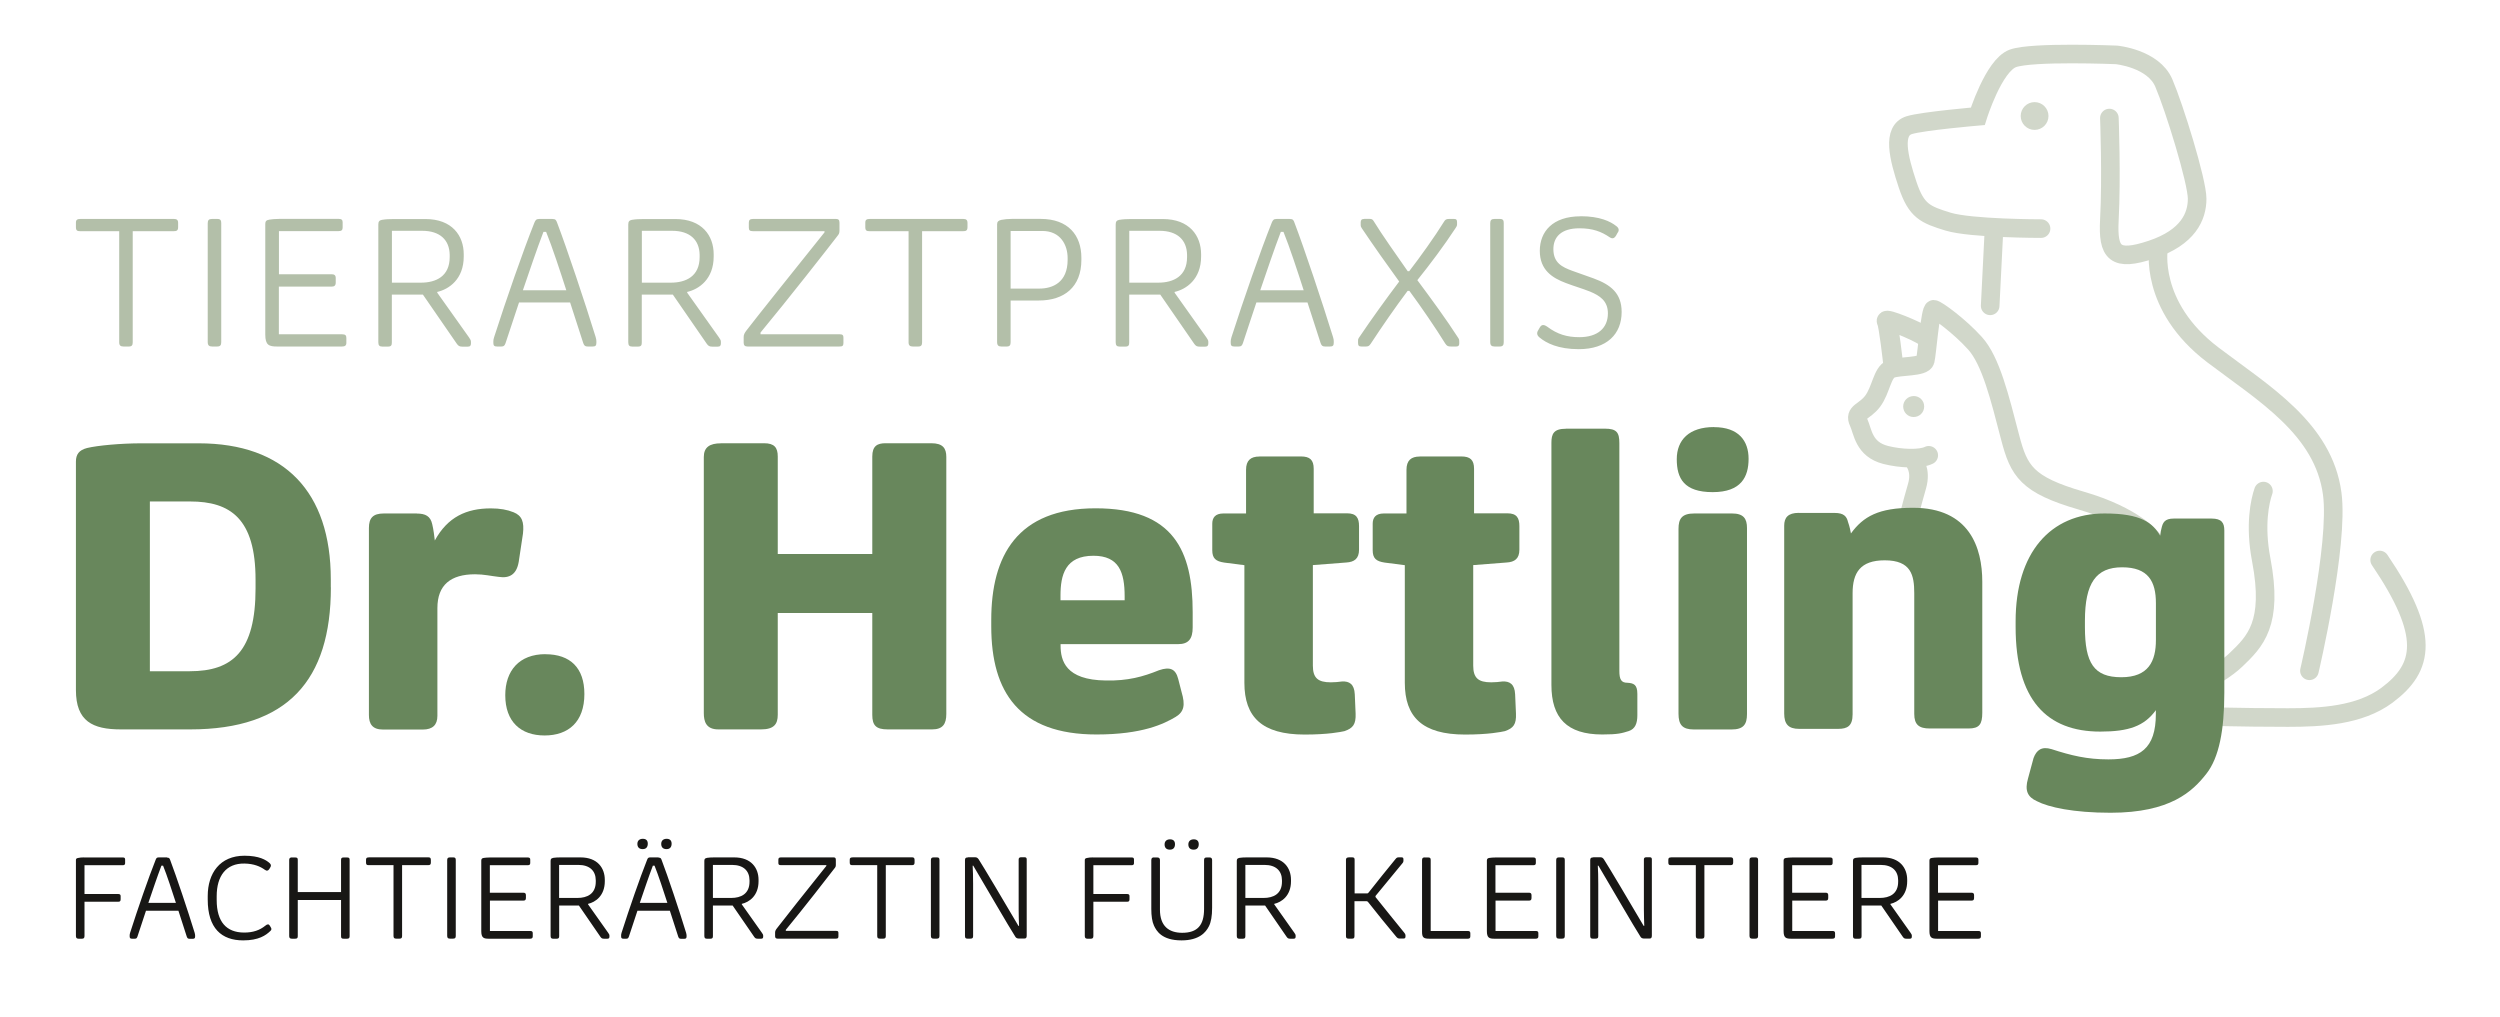<?xml version="1.0" encoding="UTF-8"?>
<svg xmlns="http://www.w3.org/2000/svg" version="1.1" viewBox="0 0 329.28 133.89">
  <defs>
    <style>
      .cls-1, .cls-2, .cls-3, .cls-4 {
        fill: none;
        stroke: #d1d7ca;
      }

      .cls-1, .cls-2, .cls-4 {
        stroke-linecap: round;
      }

      .cls-1, .cls-4 {
        stroke-width: 2.45px;
      }

      .cls-2 {
        stroke-width: 2.45px;
      }

      .cls-5 {
        fill: #68875c;
      }

      .cls-3 {
        stroke-width: 2.61px;
      }

      .cls-6 {
        fill: #d1d7ca;
      }

      .cls-4 {
        stroke-linejoin: round;
      }

      .cls-7 {
        fill: #b3bfa9;
      }

      .cls-8 {
        fill: #181715;
      }
    </style>
  </defs>
  <!-- Generator: Adobe Illustrator 28.7.7, SVG Export Plug-In . SVG Version: 1.2.0 Build 194)  -->
  <g>
    <g id="Ebene_1">
      <g>
        <path class="cls-1" d="M252.03,60.68s1.11,1.16.46,3.37c-.65,2.22-1.39,5.18-1.39,5.18M283.44,70.97s-2.17-2.96-9.34-5.04c-7.16-2.08-8.18-3.88-9.34-8.32-1.37-5.26-2.54-10.08-4.62-12.39-2.08-2.31-5.08-4.48-5.45-4.48-.46,0-.88,5.82-1.11,6.75-.23.92-3.37.65-4.53,1.11-1.15.46-1.29,2.77-2.4,4.25-1.08,1.44-2.5,1.39-1.85,2.77.57,1.22.65,3.55,3.56,4.3,1.99.51,4.58.6,5.68.05"/>
        <path class="cls-2" d="M280.59,91.83c5.49.59,11.56-2.67,13.9-4.91,2.53-2.42,4.95-4.76,3.34-13.2-.87-4.55-.17-7.73.29-9.04"/>
        <path class="cls-6" d="M266.15,15.28c0,1.01.82,1.83,1.83,1.83s1.83-.82,1.83-1.83-.82-1.83-1.83-1.83-1.83.82-1.83,1.83h0Z"/>
        <path class="cls-6" d="M253.41,53.28c.15.75-.34,1.48-1.09,1.62-.75.15-1.48-.34-1.62-1.09-.15-.75.34-1.48,1.1-1.62.75-.15,1.48.34,1.62,1.1h0Z"/>
        <path class="cls-1" d="M290.15,94.34s4.67.17,11.19.17c4.37,0,9.44-.26,13.04-2.93,4.96-3.69,5.7-8-.95-17.82M268.83,30.11s-9.24,0-12.25-.92c-3-.92-4.16-1.39-5.32-4.85-1.21-3.62-2.08-7.16.23-7.86,1.78-.54,9.01-1.16,9.01-1.16,0,0,2.08-6.7,4.62-7.63,2.54-.92,13.64-.46,13.64-.46,0,0,4.85.46,6.24,3.7,1.39,3.24,4.39,12.94,4.39,15.25s-1.16,5.08-6.01,6.7c-4.85,1.62-5.78.46-5.55-3.93.3-5.66,0-13.4,0-13.4M262.59,31.1l-.46,9.18"/>
        <path class="cls-4" d="M284.31,32.65s-1.36,7.63,7.16,14.1c6.7,5.08,14.56,9.71,15.71,18.26.91,6.74-3,23.34-3,23.34"/>
        <path class="cls-3" d="M249.33,47.76s-.55-4.99-.83-5.45c-.28-.46,3.88,1.2,5.08,2.03"/>
        <path class="cls-5" d="M225.75,56.25c-3.27,0-4.9,1.69-4.9,4.23s.96,4.34,4.73,4.34,4.73-2.03,4.73-4.39-1.3-4.17-4.56-4.17h0Z"/>
        <path class="cls-5" d="M43.57,77.37v-1.07c0-11.49-6.08-17.91-17.41-17.91h-7.55c-2.65,0-5.75.28-7.15.62-1.07.28-1.46.85-1.46,1.8v30.08c0,4.11,2.2,5.18,5.92,5.18h9.13c12.84,0,18.53-6.48,18.53-18.7h0ZM33.66,77.48c0,8.28-2.99,10.93-8.68,10.93h-5.24v-22.36h5.3c5.3,0,8.62,2.25,8.62,10.31v1.13h0Z"/>
        <path class="cls-5" d="M54.9,67.63h-4.34c-1.46,0-1.97.62-1.97,1.92v24.62c0,1.18.45,1.92,1.86,1.92h5.24c1.3,0,1.92-.62,1.92-1.8v-14.2c0-3.04,1.75-4.45,4.96-4.45,1.18,0,2.08.23,3.1.34,1.46.23,2.37-.34,2.65-1.97l.56-3.72c.17-1.52-.11-2.37-1.24-2.82-.84-.34-1.8-.51-2.99-.51-3.21,0-5.69,1.13-7.38,4.23-.06-.51-.17-1.46-.34-2.14-.23-1.07-.9-1.41-2.03-1.41h0Z"/>
        <path class="cls-5" d="M71.85,86.16c-3.49,0-5.3,2.2-5.3,5.41,0,3.49,2.03,5.3,5.18,5.3s5.24-1.8,5.24-5.46c0-3.44-1.86-5.24-5.13-5.24h0Z"/>
        <path class="cls-5" d="M94.95,58.39c-1.46,0-2.25.51-2.25,1.8v33.74c0,1.07.28,2.14,1.91,2.14h5.63c1.69,0,2.2-.68,2.2-1.92v-13.41h12.45v13.41c0,1.41.51,1.92,2.03,1.92h5.86c1.41,0,1.86-.73,1.86-2.03v-33.86c0-1.13-.45-1.8-1.97-1.8h-6.03c-1.07,0-1.75.34-1.75,1.75v12.84h-12.45v-12.84c0-1.18-.45-1.75-1.8-1.75h-5.69Z"/>
        <path class="cls-5" d="M157.09,82.67v-2.03c0-8.06-2.48-13.69-12.79-13.69s-13.74,6.25-13.74,14.7v.84c0,8.73,3.72,14.25,13.86,14.25,6.08,0,8.9-1.41,10.42-2.31,1.13-.68,1.29-1.58.79-3.27l-.45-1.75c-.34-1.3-1.07-1.63-2.53-1.13-2.09.85-4.11,1.41-6.99,1.35-5.35-.06-5.97-2.65-5.97-4.62v-.17h15.49c1.35,0,1.91-.68,1.91-2.2h0ZM148.13,79.06h-8.45v-.62c0-2.7.62-5.24,4.34-5.24,3.38,0,4.11,2.2,4.11,5.35v.51h0Z"/>
        <path class="cls-5" d="M165.87,60.13c-1.13,0-1.75.51-1.75,1.75v5.75h-2.99c-1.07,0-1.46.56-1.46,1.35v3.49c0,1.07.45,1.46,1.58,1.63l2.65.34v15.49c0,4.51,2.31,6.82,7.94,6.82,3.1,0,4.73-.34,5.24-.45,1.13-.39,1.52-.9,1.47-2.31l-.11-2.54c-.06-1.35-.73-1.75-1.69-1.69-.45.06-.9.11-1.46.11-1.69,0-2.37-.56-2.37-2.2v-13.24l4.39-.34c1.07-.06,1.69-.51,1.69-1.69v-3.1c0-1.07-.34-1.69-1.58-1.69h-4.39v-5.86c0-1.18-.51-1.63-1.69-1.63h-5.46Z"/>
        <path class="cls-5" d="M187,60.13c-1.13,0-1.75.51-1.75,1.75v5.75h-2.99c-1.07,0-1.46.56-1.46,1.35v3.49c0,1.07.45,1.46,1.58,1.63l2.65.34v15.49c0,4.51,2.31,6.82,7.94,6.82,3.1,0,4.73-.34,5.24-.45,1.13-.39,1.52-.9,1.46-2.31l-.11-2.54c-.06-1.35-.73-1.75-1.69-1.69-.45.06-.9.11-1.46.11-1.69,0-2.37-.56-2.37-2.2v-13.24l4.39-.34c1.07-.06,1.69-.51,1.69-1.69v-3.1c0-1.07-.34-1.69-1.58-1.69h-4.39v-5.86c0-1.18-.51-1.63-1.69-1.63h-5.46Z"/>
        <path class="cls-5" d="M206.26,56.47c-1.63,0-1.92.68-1.92,1.86v31.88c0,4.34,2.03,6.53,6.7,6.53,2.08,0,2.59-.17,3.49-.45.84-.28,1.13-1.01,1.13-2.08v-2.82c0-1.24-.51-1.41-1.3-1.46-.84,0-1.07-.45-1.07-1.58v-29.97c0-1.41-.34-1.92-1.91-1.92h-5.13Z"/>
        <path class="cls-5" d="M223.16,67.63c-1.63,0-2.08.68-2.08,2.03v24.34c0,1.46.51,2.08,2.03,2.08h4.96c1.58,0,2.03-.68,2.03-2.03v-24.5c0-1.24-.45-1.92-1.97-1.92h-4.96Z"/>
        <path class="cls-5" d="M236.92,67.55c-1.41,0-1.92.62-1.92,1.69v24.73c0,1.41.56,2.03,1.97,2.03h5.13c1.24,0,1.91-.39,1.91-1.92v-15.94c0-2.7,1.01-4.34,4.23-4.34,3.49,0,3.89,1.97,3.89,4.34v15.89c0,1.41.62,1.92,2.03,1.92h5.13c1.41,0,1.8-.56,1.8-2.08v-17.24c0-4.51-1.69-9.75-9.13-9.75-4.51,0-6.53,1.13-8.17,3.38-.06-.34-.17-.9-.39-1.52-.17-.73-.56-1.18-1.75-1.18h-4.73Z"/>
        <path class="cls-5" d="M292.97,91.23v-21.35c0-1.01-.34-1.58-1.69-1.58h-4.96c-1.24,0-1.46.56-1.63,1.3-.06.17-.11.51-.17.96-1.01-1.69-2.48-2.93-7.32-2.93-7.15,0-11.72,5.18-11.72,14.2v.73c0,9.63,4.11,13.8,11.15,13.8,3.77,0,5.8-.73,7.32-2.82v.51c0,4.56-2.08,5.97-6.25,5.97-2.82,0-4.9-.51-7.49-1.35-1.3-.39-1.97.11-2.37,1.18l-.73,2.7c-.45,1.58-.06,2.42,1.18,2.98,1.52.79,4.79,1.52,9.69,1.52,7.89,0,10.82-2.82,12.62-5.13,1.69-2.14,2.37-5.8,2.37-10.7h0ZM283.96,84.3c0,2.76-.96,4.9-4.56,4.9s-4.79-1.86-4.79-6.59v-.85c0-4.96,1.46-7.04,4.9-7.04s4.45,1.86,4.45,4.73v4.84h0Z"/>
        <path class="cls-7" d="M10.58,28.84c-.38,0-.58.1-.58.48v.6c0,.45.18.53.55.53h5.15v14.64c0,.4.18.55.55.55h.73c.38,0,.5-.18.5-.55v-14.64h5.4c.38,0,.58-.08.58-.53v-.55c0-.4-.18-.53-.53-.53h-12.36ZM27.91,28.84c-.38,0-.55.15-.55.55v15.65c0,.45.18.6.58.6h.65c.43,0,.55-.18.55-.58v-15.67c0-.33-.08-.55-.48-.55h-.75ZM35.44,28.94c-.35.05-.5.2-.5.55v14.57c0,1.41.5,1.58,1.56,1.58h8.54c.35,0,.58-.1.58-.48v-.65c0-.33-.13-.48-.55-.48h-8.34v-6.28h6.96c.33,0,.53-.13.53-.53v-.6c0-.38-.2-.5-.55-.5h-6.93v-5.68h7.86c.4,0,.53-.15.53-.48v-.68c0-.3-.13-.45-.5-.45h-7.84c-.55,0-1,.05-1.33.1h0ZM50.36,28.94c-.4.08-.53.23-.53.63v15.5c0,.43.15.58.53.58h.75c.43,0,.5-.2.5-.55v-6.3h4.09l4.47,6.48c.2.28.35.38.75.38h.68c.33,0,.43-.15.43-.43v-.2c0-.2-.08-.33-.25-.58l-4.19-5.9v-.1c1.53-.35,3.49-1.66,3.49-4.67v-.28c0-2.46-1.53-4.65-5.05-4.65h-4.14c-.58,0-1.16.03-1.53.1h0ZM55.61,30.4c2.34,0,3.59,1.21,3.62,3.16v.3c0,2.54-1.81,3.37-3.79,3.37h-3.82v-6.83h3.99ZM72.76,28.84h-1.73c-.38,0-.5.13-.65.5-1.51,3.79-3.67,10-5.3,15.07-.08.25-.1.4-.1.53v.25c0,.35.15.45.5.45h.55c.35,0,.43-.13.55-.43.63-1.88,1.16-3.52,1.78-5.37h6.73c.6,1.83,1.13,3.49,1.73,5.35.13.35.25.45.6.45h.63c.35,0,.5-.1.5-.48v-.23c0-.15-.03-.3-.1-.55-1.41-4.57-3.79-11.68-5.07-15.04-.13-.35-.2-.5-.63-.5h0ZM68.87,38.23c.8-2.34,1.86-5.48,2.71-7.69h.35c.8,1.96,1.88,5.27,2.66,7.69h-5.73ZM83.28,28.94c-.4.08-.53.23-.53.63v15.5c0,.43.15.58.53.58h.75c.43,0,.5-.2.5-.55v-6.3h4.09l4.47,6.48c.2.28.35.38.75.38h.68c.33,0,.43-.15.43-.43v-.2c0-.2-.07-.33-.25-.58l-4.19-5.9v-.1c1.53-.35,3.49-1.66,3.49-4.67v-.28c0-2.46-1.53-4.65-5.05-4.65h-4.14c-.58,0-1.16.03-1.53.1h0ZM88.53,30.4c2.34,0,3.59,1.21,3.62,3.16v.3c0,2.54-1.81,3.37-3.79,3.37h-3.82v-6.83h3.99ZM99.16,28.84c-.38,0-.53.15-.53.48v.65c0,.33.1.48.53.48h9.44v.15c-3.59,4.47-9.34,11.68-10.27,12.91-.25.33-.38.55-.38.88v.75c0,.33.15.5.5.5h12.11c.38,0,.53-.08.53-.45v-.73c0-.28-.1-.43-.45-.43h-10.47v-.23c3.52-4.24,9.07-11.33,10.1-12.68.2-.25.3-.38.3-.75v-1.03c0-.38-.15-.5-.45-.5h-10.95ZM114.55,28.84c-.38,0-.58.1-.58.48v.6c0,.45.18.53.55.53h5.15v14.64c0,.4.18.55.55.55h.73c.38,0,.5-.18.5-.55v-14.64h5.4c.38,0,.58-.08.58-.53v-.55c0-.4-.18-.53-.53-.53h-12.36ZM131.88,28.96c-.38.08-.55.25-.55.58v15.5c0,.45.18.6.55.6h.73c.38,0,.5-.18.5-.58v-5.48h3.72c3.34,0,5.6-1.78,5.6-5.35v-.28c0-2.94-1.71-5.12-5.38-5.12h-3.77c-.53,0-.96.05-1.41.13h0ZM137.28,30.42c2.41,0,3.34,1.86,3.34,3.57v.23c0,2.99-1.98,3.79-3.72,3.79h-3.79v-7.58h4.17ZM147.48,28.94c-.4.08-.53.23-.53.63v15.5c0,.43.15.58.53.58h.75c.43,0,.5-.2.5-.55v-6.3h4.09l4.47,6.48c.2.28.35.38.75.38h.68c.33,0,.43-.15.43-.43v-.2c0-.2-.08-.33-.25-.58l-4.19-5.9v-.1c1.53-.35,3.49-1.66,3.49-4.67v-.28c0-2.46-1.53-4.65-5.05-4.65h-4.14c-.58,0-1.15.03-1.53.1h0ZM152.73,30.4c2.34,0,3.59,1.21,3.62,3.16v.3c0,2.54-1.81,3.37-3.79,3.37h-3.82v-6.83h3.99ZM169.88,28.84h-1.73c-.38,0-.5.13-.65.5-1.51,3.79-3.67,10-5.3,15.07-.07.25-.1.4-.1.53v.25c0,.35.15.45.5.45h.55c.35,0,.43-.13.55-.43.63-1.88,1.15-3.52,1.78-5.37h6.73c.6,1.83,1.13,3.49,1.73,5.35.13.35.25.45.6.45h.63c.35,0,.5-.1.5-.48v-.23c0-.15-.02-.3-.1-.55-1.41-4.57-3.79-11.68-5.07-15.04-.12-.35-.2-.5-.63-.5h0ZM165.99,38.23c.8-2.34,1.86-5.48,2.71-7.69h.35c.8,1.96,1.88,5.27,2.66,7.69h-5.73ZM179.67,28.84c-.33,0-.45.15-.45.45v.33c0,.2.05.3.15.45,1.61,2.39,3.29,4.77,4.92,7.01-1.76,2.34-3.62,4.9-5.32,7.43-.08.13-.1.18-.1.35v.3c0,.38.13.48.45.48h.58c.28,0,.43-.05.63-.35,1.53-2.34,3.29-4.87,4.87-6.98h.23c1.56,2.11,3.44,4.87,4.72,6.93.23.35.38.4.75.4h.7c.25,0,.4-.1.4-.38v-.25c0-.18,0-.3-.12-.48-1.58-2.46-3.52-5.1-5.4-7.63,1.73-2.16,3.49-4.5,5.05-6.88.1-.15.18-.28.18-.45v-.3c0-.33-.1-.43-.4-.43h-.68c-.35,0-.48.1-.65.38-1.18,1.91-3.19,4.72-4.57,6.5h-.2c-1.38-1.98-3.42-4.85-4.49-6.61-.13-.2-.23-.28-.53-.28h-.7ZM196.83,28.84c-.38,0-.55.15-.55.55v15.65c0,.45.18.6.58.6h.65c.43,0,.55-.18.55-.58v-15.67c0-.33-.07-.55-.48-.55h-.75ZM208.18,28.49c-3.67,0-5.37,2.01-5.37,4.55s1.66,3.57,3.44,4.24c1.18.45,2.11.7,3.19,1.13,1.26.53,2.34,1.21,2.34,2.86,0,1.93-1.33,3.14-3.77,3.14-1.61,0-2.89-.38-4.22-1.38-.48-.33-.75-.28-.98.1l-.2.35c-.23.35-.2.68.18.98.88.73,2.44,1.53,5.15,1.53,3.69,0,5.65-1.98,5.65-4.9,0-2.46-1.43-3.59-3.69-4.42-1.28-.45-1.93-.68-2.81-1-1.36-.5-2.46-1.05-2.49-2.79-.03-1.66,1.03-2.81,3.42-2.81,1.76,0,2.89.43,3.99,1.18.35.23.6.18.85-.23l.18-.33c.28-.35.18-.68-.18-.93-.73-.58-2.14-1.28-4.67-1.28h0Z"/>
        <path class="cls-8" d="M11.05,112.93c-.24,0-.59.02-.8.08-.21.05-.25.13-.25.29v10c0,.27.16.34.35.34h.45c.24,0,.33-.11.33-.37v-4.5h4.43c.22,0,.33-.06.33-.32v-.43c0-.16-.08-.27-.33-.27h-4.43v-3.79h5.05c.21,0,.3-.1.3-.27v-.48c0-.21-.1-.27-.29-.27h-5.15ZM22.01,112.93h-1.1c-.24,0-.32.08-.41.32-.96,2.42-2.33,6.37-3.36,9.6-.05.16-.06.26-.06.34v.16c0,.22.1.29.32.29h.35c.22,0,.27-.08.35-.27.4-1.2.73-2.24,1.13-3.42h4.27c.38,1.17.72,2.22,1.1,3.41.08.22.16.29.38.29h.4c.22,0,.32-.06.32-.3v-.14c0-.1-.02-.19-.06-.35-.89-2.91-2.41-7.44-3.22-9.58-.08-.22-.13-.32-.4-.32h0ZM19.54,118.92c.51-1.49,1.18-3.49,1.72-4.9h.22c.51,1.25,1.19,3.36,1.69,4.9h-3.63ZM32.2,112.71c-3.23,0-4.84,2.3-4.84,5.31v.46c0,3.79,1.82,5.38,4.67,5.38,2.05,0,2.99-.67,3.57-1.23.18-.16.19-.3.06-.5l-.13-.22c-.14-.22-.32-.21-.59.02-.73.59-1.62.91-2.82.9-2.28-.02-3.58-1.39-3.58-4.29v-.5c0-2.66,1.23-4.34,3.66-4.3,1.26.02,2.1.4,2.68.82.27.19.43.14.59-.1l.11-.18c.14-.21.16-.4-.08-.61-.46-.4-1.35-.96-3.3-.96h0ZM38.46,112.93c-.24,0-.37.1-.37.32v10.02c0,.22.06.37.35.37h.43c.29,0,.35-.11.35-.35v-4.75h5.7v4.75c0,.26.06.35.35.35h.45c.27,0,.33-.13.33-.35v-10.03c0-.21-.05-.32-.32-.32h-.49c-.24,0-.32.1-.32.32v4.24h-5.7v-4.24c0-.22-.06-.32-.32-.32h-.45ZM48.58,112.93c-.24,0-.37.06-.37.3v.38c0,.29.11.34.35.34h3.27v9.33c0,.26.11.35.35.35h.46c.24,0,.32-.11.32-.35v-9.33h3.42c.24,0,.37-.05.37-.34v-.35c0-.26-.11-.34-.33-.34h-7.84ZM59.25,112.93c-.24,0-.35.1-.35.35v9.97c0,.29.11.38.37.38h.41c.27,0,.35-.11.35-.37v-9.98c0-.21-.05-.35-.3-.35h-.48ZM63.71,113c-.22.03-.32.13-.32.35v9.28c0,.9.32,1.01.99,1.01h5.42c.22,0,.37-.06.37-.3v-.42c0-.21-.08-.3-.35-.3h-5.29v-4h4.41c.21,0,.33-.08.33-.34v-.38c0-.24-.13-.32-.35-.32h-4.4v-3.62h4.99c.25,0,.33-.1.33-.3v-.43c0-.19-.08-.29-.32-.29h-4.97c-.35,0-.64.03-.84.06h0ZM72.85,113c-.25.05-.33.14-.33.4v9.87c0,.27.1.37.33.37h.48c.27,0,.32-.13.32-.35v-4.02h2.6l2.84,4.13c.13.18.22.24.48.24h.43c.21,0,.27-.1.27-.27v-.13c0-.13-.05-.21-.16-.37l-2.66-3.76v-.06c.97-.22,2.21-1.06,2.21-2.98v-.18c0-1.57-.97-2.96-3.2-2.96h-2.63c-.37,0-.73.02-.97.06h0ZM76.18,113.92c1.48,0,2.28.77,2.29,2.02v.19c0,1.62-1.15,2.14-2.41,2.14h-2.42v-4.35h2.53ZM86.74,112.93h-1.1c-.24,0-.32.08-.41.32-.96,2.42-2.33,6.37-3.36,9.6-.05.16-.06.26-.06.34v.16c0,.22.1.29.32.29h.35c.22,0,.27-.08.35-.27.4-1.2.73-2.24,1.13-3.42h4.27c.38,1.17.72,2.22,1.1,3.41.08.22.16.29.38.29h.4c.22,0,.32-.06.32-.3v-.14c0-.1-.02-.19-.06-.35-.89-2.91-2.4-7.44-3.22-9.58-.08-.22-.13-.32-.4-.32h0ZM84.27,118.92c.51-1.49,1.18-3.49,1.72-4.9h.22c.51,1.25,1.19,3.36,1.69,4.9h-3.63ZM84.67,110.48c-.46,0-.72.26-.72.67s.21.69.7.69.67-.32.67-.72-.21-.64-.65-.64h0ZM87.81,110.48c-.46,0-.72.26-.72.67s.21.69.7.69.67-.32.67-.72-.22-.64-.65-.64h0ZM93.1,113c-.25.05-.33.14-.33.4v9.87c0,.27.1.37.33.37h.48c.27,0,.32-.13.32-.35v-4.02h2.6l2.84,4.13c.13.18.22.24.48.24h.43c.21,0,.27-.1.27-.27v-.13c0-.13-.05-.21-.16-.37l-2.66-3.76v-.06c.97-.22,2.21-1.06,2.21-2.98v-.18c0-1.57-.97-2.96-3.2-2.96h-2.63c-.37,0-.73.02-.97.06h0ZM96.43,113.92c1.48,0,2.28.77,2.29,2.02v.19c0,1.62-1.15,2.14-2.4,2.14h-2.42v-4.35h2.53ZM102.85,112.93c-.24,0-.33.1-.33.3v.42c0,.21.06.3.33.3h5.99v.1c-2.28,2.85-5.93,7.44-6.51,8.22-.16.21-.24.35-.24.56v.48c0,.21.1.32.32.32h7.68c.24,0,.34-.05.34-.29v-.46c0-.18-.06-.27-.29-.27h-6.64v-.14c2.23-2.7,5.75-7.22,6.4-8.08.13-.16.19-.24.19-.48v-.66c0-.24-.09-.32-.29-.32h-6.94ZM112.29,112.93c-.24,0-.37.06-.37.3v.38c0,.29.11.34.35.34h3.27v9.33c0,.26.11.35.35.35h.46c.24,0,.32-.11.32-.35v-9.33h3.42c.24,0,.37-.05.37-.34v-.35c0-.26-.11-.34-.33-.34h-7.84ZM122.96,112.93c-.24,0-.35.1-.35.35v9.97c0,.29.11.38.37.38h.41c.27,0,.35-.11.35-.37v-9.98c0-.21-.05-.35-.3-.35h-.48ZM127.5,112.93c-.3,0-.4.1-.4.35v10c0,.26.09.35.32.35h.41c.27,0,.34-.11.34-.34v-6.82c0-1.06-.02-1.78-.06-2.45h.08c1.9,3.2,4.6,7.89,5.53,9.34.08.14.21.26.49.26h.7c.24,0,.32-.11.32-.4v-10.02c0-.19-.06-.29-.29-.29h-.43c-.24,0-.34.1-.34.29v6.59c0,.75.03,1.52.05,2.16h-.08c-1.72-2.93-4.67-7.9-5.24-8.77-.14-.19-.24-.27-.51-.27h-.89ZM143.94,112.93c-.24,0-.59.02-.8.08-.21.05-.26.13-.26.29v10c0,.27.16.34.35.34h.45c.24,0,.33-.11.33-.37v-4.5h4.43c.22,0,.33-.06.33-.32v-.43c0-.16-.08-.27-.33-.27h-4.43v-3.79h5.05c.21,0,.3-.1.3-.27v-.48c0-.21-.1-.27-.29-.27h-5.15ZM151.99,112.93c-.24,0-.35.11-.35.37v6.42c0,.91.11,1.68.35,2.19.32.69,1.02,1.95,3.63,1.95,2.36,0,3.22-1.09,3.6-1.84.29-.56.43-1.36.43-2.46v-6.27c0-.22-.1-.35-.3-.35h-.43c-.24,0-.33.1-.33.35v6.43c0,2.13-.86,3.14-2.88,3.14-1.75,0-2.93-.88-2.93-3.04v-6.53c0-.21-.09-.35-.33-.35h-.45ZM154.11,110.55c-.46,0-.72.26-.72.67s.21.69.7.69.67-.32.67-.72-.21-.64-.65-.64h0ZM157.24,110.55c-.46,0-.72.26-.72.67s.21.69.7.69.67-.32.67-.72-.22-.64-.65-.64h0ZM163.23,113c-.25.05-.33.14-.33.4v9.87c0,.27.1.37.33.37h.48c.27,0,.32-.13.32-.35v-4.02h2.6l2.84,4.13c.13.18.22.24.48.24h.43c.21,0,.27-.1.27-.27v-.13c0-.13-.05-.21-.16-.37l-2.66-3.76v-.06c.97-.22,2.21-1.06,2.21-2.98v-.18c0-1.57-.97-2.96-3.2-2.96h-2.63c-.37,0-.73.02-.97.06h0ZM166.56,113.92c1.48,0,2.28.77,2.29,2.02v.19c0,1.62-1.15,2.14-2.4,2.14h-2.42v-4.35h2.53ZM177.63,112.93c-.22,0-.35.1-.35.3v10.05c0,.24.08.35.33.35h.49c.24,0,.3-.11.3-.35v-4.58h1.61c.06,0,.13.03.21.14,1.05,1.34,2.6,3.25,3.7,4.56.13.14.22.22.45.22h.48c.21,0,.27-.1.27-.27v-.16c0-.11-.05-.21-.16-.34-1.02-1.26-2.68-3.3-3.79-4.7v-.14c1.02-1.22,2.69-3.26,3.58-4.35.06-.08.1-.16.1-.26v-.22c0-.16-.05-.26-.25-.26h-.35c-.21,0-.3.05-.43.21-1.05,1.3-2.4,2.93-3.52,4.38-.08.11-.13.16-.22.16h-1.66v-4.43c0-.21-.06-.32-.32-.32h-.46ZM187.67,112.93c-.26,0-.37.08-.37.37v9.44c0,.78.24.9,1,.9h5.02c.22,0,.34-.08.34-.32v-.4c0-.22-.11-.3-.35-.3h-4.87v-9.33c0-.24-.06-.35-.3-.35h-.46ZM196.16,113c-.22.03-.32.13-.32.35v9.28c0,.9.32,1.01.99,1.01h5.42c.22,0,.37-.06.37-.3v-.42c0-.21-.08-.3-.35-.3h-5.29v-4h4.41c.21,0,.33-.08.33-.34v-.38c0-.24-.13-.32-.35-.32h-4.4v-3.62h4.99c.25,0,.33-.1.33-.3v-.43c0-.19-.08-.29-.32-.29h-4.97c-.35,0-.64.03-.84.06h0ZM205.32,112.93c-.24,0-.35.1-.35.35v9.97c0,.29.11.38.37.38h.41c.27,0,.35-.11.35-.37v-9.98c0-.21-.05-.35-.3-.35h-.48ZM209.85,112.93c-.3,0-.4.1-.4.35v10c0,.26.1.35.32.35h.41c.27,0,.33-.11.33-.34v-6.82c0-1.06-.02-1.78-.06-2.45h.08c1.9,3.2,4.6,7.89,5.53,9.34.08.14.21.26.49.26h.7c.24,0,.32-.11.32-.4v-10.02c0-.19-.06-.29-.29-.29h-.43c-.24,0-.33.1-.33.29v6.59c0,.75.03,1.52.05,2.16h-.08c-1.72-2.93-4.67-7.9-5.24-8.77-.14-.19-.24-.27-.51-.27h-.89ZM220.11,112.93c-.24,0-.37.06-.37.3v.38c0,.29.11.34.35.34h3.27v9.33c0,.26.11.35.35.35h.46c.24,0,.32-.11.32-.35v-9.33h3.42c.24,0,.37-.05.37-.34v-.35c0-.26-.11-.34-.34-.34h-7.84ZM230.78,112.93c-.24,0-.35.1-.35.35v9.97c0,.29.11.38.37.38h.41c.27,0,.35-.11.35-.37v-9.98c0-.21-.05-.35-.3-.35h-.48ZM235.24,113c-.22.03-.32.13-.32.35v9.28c0,.9.32,1.01.99,1.01h5.42c.22,0,.37-.06.37-.3v-.42c0-.21-.08-.3-.35-.3h-5.29v-4h4.41c.21,0,.33-.08.33-.34v-.38c0-.24-.13-.32-.35-.32h-4.4v-3.62h4.99c.26,0,.34-.1.34-.3v-.43c0-.19-.08-.29-.32-.29h-4.97c-.35,0-.64.03-.84.06h0ZM244.39,113c-.26.05-.33.14-.33.4v9.87c0,.27.09.37.33.37h.48c.27,0,.32-.13.32-.35v-4.02h2.6l2.84,4.13c.13.18.22.24.48.24h.43c.21,0,.27-.1.27-.27v-.13c0-.13-.05-.21-.16-.37l-2.66-3.76v-.06c.97-.22,2.21-1.06,2.21-2.98v-.18c0-1.57-.97-2.96-3.2-2.96h-2.63c-.37,0-.73.02-.97.06h0ZM247.72,113.92c1.48,0,2.28.77,2.29,2.02v.19c0,1.62-1.15,2.14-2.41,2.14h-2.42v-4.35h2.53ZM254.45,113c-.22.03-.32.13-.32.35v9.28c0,.9.32,1.01.99,1.01h5.42c.22,0,.37-.06.37-.3v-.42c0-.21-.08-.3-.35-.3h-5.29v-4h4.41c.21,0,.33-.08.33-.34v-.38c0-.24-.13-.32-.35-.32h-4.4v-3.62h4.98c.26,0,.34-.1.34-.3v-.43c0-.19-.08-.29-.32-.29h-4.97c-.35,0-.64.03-.84.06h0Z"/>
      </g>
    </g>
  </g>
</svg>
